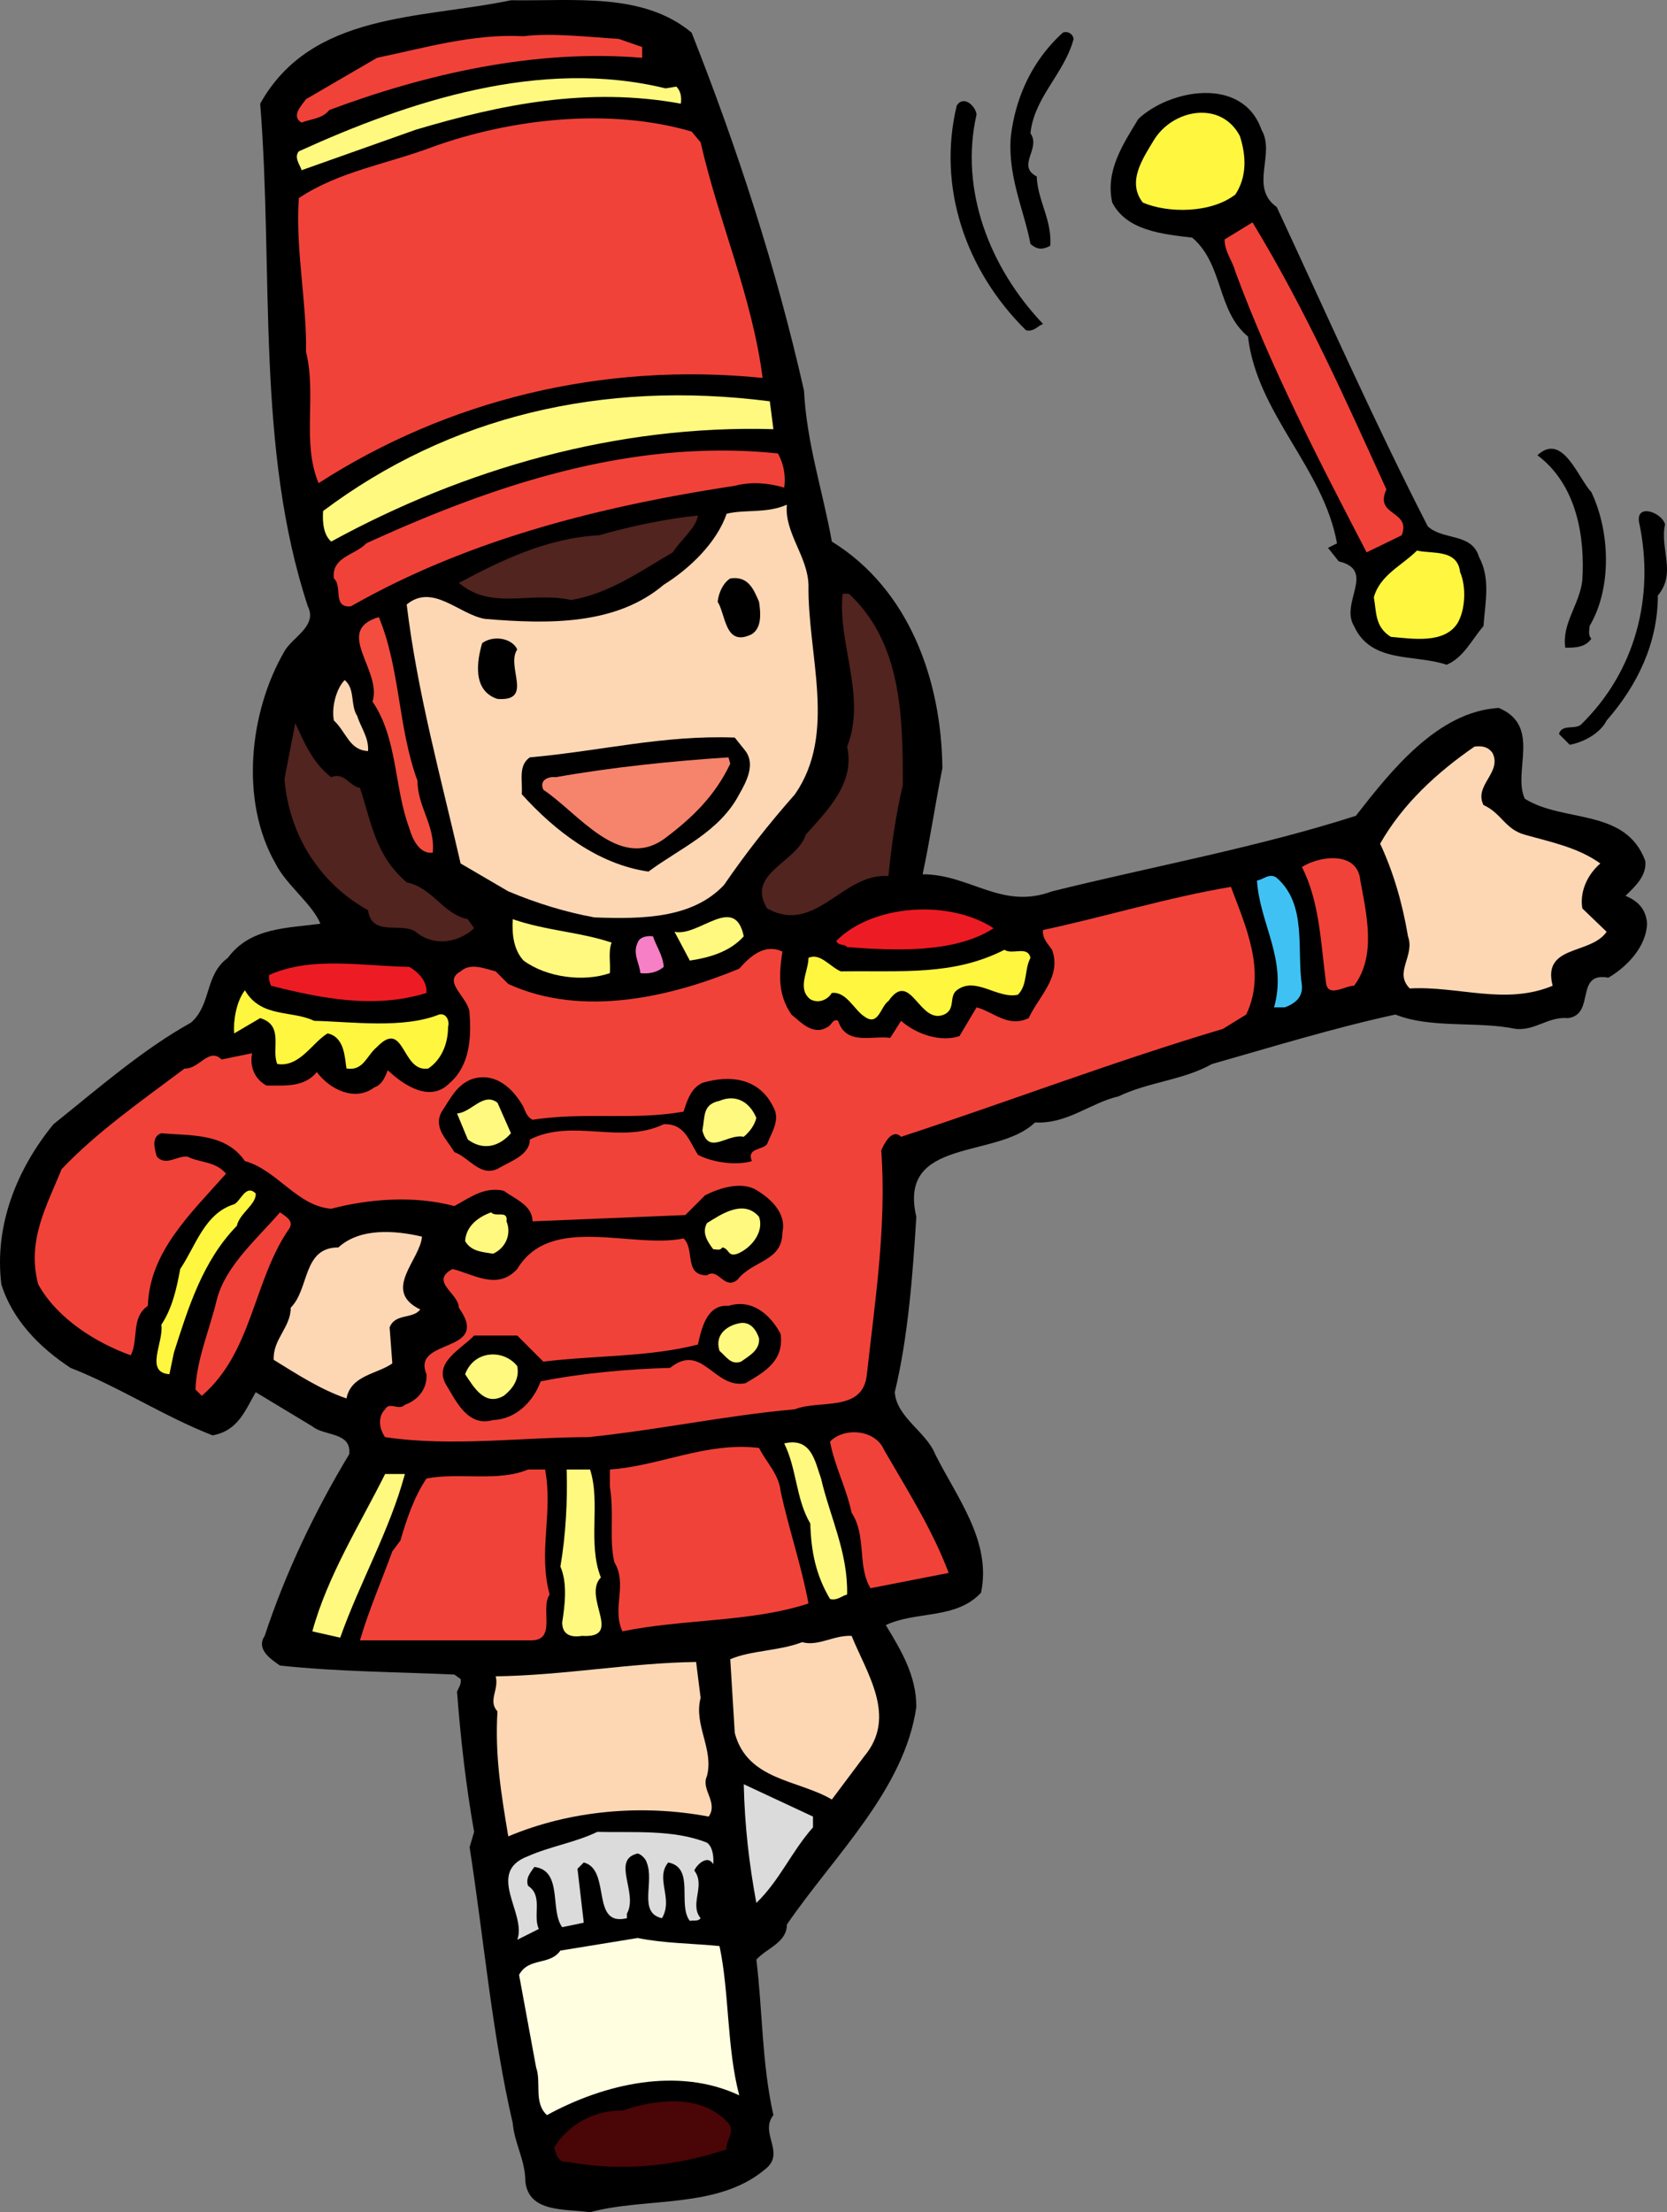 <svg xmlns="http://www.w3.org/2000/svg" width="205.003" height="271.945"><rect width="100%" height="100%" fill="#808080" stroke="none"/><path d="M85.052 4.012c5.64 14.258 10.39 28.847 13.82 43.992.332 6.523 2.32 12.379 3.426 18.57 9.504 5.86 13.484 17.024 13.594 27.856-.883 4.422-1.547 8.953-2.43 13.043 5.855 0 9.726 4.422 15.918 2.097 12.488-3.093 25.308-5.414 37.36-9.285 4.308-5.523 10.058-12.82 17.573-13.261 5.305 2.21 1.657 7.847 3.204 11.164 4.753 2.984 12.382 1.105 14.812 7.625.223 1.878-1.324 3.207-2.43 4.312 1.657.664 2.54 1.77 2.653 3.426-.114 2.762-2.324 5.195-4.754 6.633-4.2-.774-1.547 4.53-4.973 4.972-2.433-.218-3.98 1.547-6.41 1.328-4.754-.996-10.39 0-14.812-1.77-7.63 1.657-15.145 3.981-22.551 6.079-3.535 1.992-7.848 2.211-11.496 3.98-3.426.774-6.297 3.426-10.278 3.208-4.644 4.53-16.91 1.765-14.59 11.601-.441 7.078-.996 14.703-2.652 21.559.219 3.093 3.867 4.86 4.973 7.625 2.652 5.304 6.965 10.722 5.636 17.023-3.093 3.317-7.957 2.211-11.714 3.977 1.879 3.097 3.757 6.191 3.757 10.058-1.437 10.172-10.171 18.352-15.918 26.75 0 2.211-2.433 2.875-3.757 4.313.773 6.3.664 12.71 2.097 19.12-1.765 2.212 1.551 4.642-.992 6.634-5.86 4.972-14.703 3.425-21.555 5.304-2.984-.441-7.515.11-7.957-3.757 0-2.653-1.328-4.645-1.55-7.188-2.54-10.941-3.536-22.547-5.305-33.934l.555-1.875c-.996-5.64-1.66-11.386-2.102-17.246.223-.55.555-.882.441-1.546l-.773-.551c-7.184-.332-14.148-.332-21.441-1.106-1.106-.773-2.985-1.992-1.88-3.648 2.544-7.738 6.188-15.363 10.391-22.328.328-2.766-3.097-2.211-4.53-3.426l-6.966-4.2c-1.328 2.321-2.21 4.75-5.308 5.305-5.965-2.324-11.493-5.968-17.461-8.293-3.871-2.539-7.184-5.968-8.512-10.277-.887-7.184 1.879-14.148 6.41-19.676 5.528-4.422 10.942-9.172 16.91-12.492 2.543-2.207 1.66-5.855 4.532-7.957 2.765-3.758 7.296-3.644 11.386-4.2-.992-2.433-4.199-4.753-5.527-7.405-4.422-7.739-3.203-18.68 1.105-26.086.997-1.77 4.09-3.094 2.875-5.528-6.41-19.453-4.199-41.007-5.859-61.789C38.297 1.47 51.673 2.356 62.837.032c7.848.113 16.25-.993 22.215 3.98"/><path fill="#f14239" d="M78.974 5.781v1.325C65.82 6 52.337 9.098 40.509 13.52c-.883 1.105-2.32 1.105-3.426 1.546-1.328-.773 0-2.101.55-2.875l8.735-5.085C52.224 5.89 58.192 4.12 64.384 4.453c3.426-.441 8.18.113 11.715.332l2.875.996"/><path d="M132.028 4.785c-1.101 4.2-4.86 7.188-5.304 11.606 1.328 1.879-1.766 3.98.773 5.304.113 2.989 1.883 5.309 1.66 8.512-.996.555-1.66.445-2.433-.219-.774-4.09-2.762-8.18-2.43-13.043.55-4.972 2.652-9.507 6.41-12.933a.977.977 0 0 1 1.324.773"/><path fill="#fff97f" d="M83.177 10.645c.55.55.66 1.328.55 2.097-11.496-2.097-22.218.114-32.605 3.207l-14.039 4.977c-.11-.555-.996-1.55-.332-2.324 13.594-6.188 29.734-11.496 45.098-7.739l1.328-.218"/><path d="M155.134 15.95c1.765 2.984-1.551 7.074 1.879 9.507 6.078 13.043 11.937 26.305 18.566 39.238 1.879 1.766 5.418.774 6.3 3.758 1.438 2.653.774 5.528.556 8.512-1.438 1.656-2.434 3.867-4.532 4.754-3.87-1.328-9.285-.113-11.386-4.754-1.77-2.875 2.761-6.856-1.88-7.957l-1.327-1.66 1.109-.555c-1.66-9.281-9.84-15.914-10.945-25.422-3.868-3.203-2.985-8.84-6.852-12.156-3.762-.441-8.07-.887-9.84-4.313-.883-3.867 1.328-7.183 3.207-10.277 3.867-3.648 12.82-5.309 15.145 1.324m-35.039-1.879c-2.102 9.176 1.547 18.79 8.175 25.754-.66.223-1.101.996-2.097.774-7.406-7.293-10.946-17.574-8.512-27.633.883-1.324 2.32.11 2.434 1.105"/><path fill="#fff63f" d="M152.477 16.723c.778 2.433.887 4.972-.55 7.183-2.985 2.325-8.29 2.325-11.387.996-1.988-2.543 0-5.414 1.328-7.625 2.32-3.87 8.29-4.976 10.61-.554"/><path fill="#f14239" d="M86.161 17.496c2.207 9.727 6.297 18.793 7.625 28.961C74.001 44.47 54.99 49.22 39.181 59.391c-2.098-4.977-.22-10.832-1.547-16.14.113-6.08-1.324-12.599-.883-18.9 4.973-3.316 10.941-4.202 16.469-6.3 9.508-3.426 21.664-4.863 31.832-1.88l1.11 1.325m84.335 42.668c-1.547 3.317 3.094 2.543 1.879 5.637l-4.313 2.101c-5.855-11.277-11.714-22.55-16.136-34.488-.332-1.328-1.328-2.43-1.328-3.98l3.43-2.098C160.547 38.055 165.41 49 170.496 60.164"/><path fill="#fff97f" d="m94.669 49.332.441 3.426c-19.23-.555-38.02 4.863-54.379 13.816-.886-.773-1.105-2.21-.996-3.758C55.212 51.211 74.001 46.68 94.67 49.332"/><path d="M195.7 60.496c2.32 4.863 2.54 11.824-.222 16.469 0 .441-.223 1.105.222 1.547-.777 1.105-1.992 1.105-3.207 1.105-.441-2.984 1.766-5.304 2.098-8.289.332-5.304-.66-11.719-5.524-15.367 3.094-2.871 4.973 2.766 6.633 4.535"/><path fill="#f14239" d="M95.665 55.742a6.689 6.689 0 0 1 .773 4.2c-1.878-.551-3.98-.774-6.078-.22-16.691 2.54-32.828 6.63-47.199 14.81-2.32.222-.992-2.43-2.101-3.426-.329-2.653 2.656-2.875 3.98-4.313 15.477-7.07 32.496-12.93 50.625-11.05"/><path fill="#fdd7b4" d="M99.423 71.879c-.11 8.734 3.539 18.238-1.656 25.754-3.317 3.758-6.082 7.297-8.735 11.164-3.867 4.09-9.945 4.2-15.914 3.98-3.648-.664-7.187-1.77-10.613-3.207l-5.86-3.425c-2.43-10.61-5.304-20.891-6.632-31.832 3.207-2.653 6.414 1.214 9.617 1.765 7.848.664 16.14.778 21.996-4.199 3.207-1.988 6.523-5.195 7.738-8.73 2.32-.555 4.864 0 7.406-1.106-.332 3.426 2.543 6.3 2.653 9.836"/><path d="M204.763 64.473c-.664 2.984 1.437 5.968-.887 8.734 0 5.746-2.43 10.942-6.297 15.363-.777 1.547-2.766 2.653-4.535 2.985l-1.324-1.328c.332-1.215 1.879-.551 2.652-1.106 6.742-6.52 9.172-15.805 7.184-24.98-.332-2.32 2.875-1.106 3.207.332"/><path fill="#51241f" d="M85.83 63.367c-.224 1.547-2.102 2.985-3.099 4.535-3.976 2.32-7.847 5.082-12.488 5.856-5.086-1.106-9.726 1.328-13.816-2.098 5.195-2.765 10.832-5.527 17.242-5.86 3.867-1.105 7.957-1.987 12.16-2.433"/><path fill="#fff63f" d="M179.56 70.332c.773 1.77.664 4.645-.333 6.3-1.656 2.544-5.523 1.88-8.18 1.657-1.987-1.215-1.769-3.094-2.097-4.863.774-2.762 3.426-3.867 5.305-5.746 1.879.441 4.973-.223 5.305 2.652"/><path d="M93.345 73.98c.218 1.438.332 3.204-.887 3.977-3.316 1.66-3.203-2.43-4.2-3.976.11-1.106.665-2.32 1.548-2.875 2.21-.332 2.875 1.328 3.539 2.875"/><path fill="#51241f" d="M104.395 72.984c6.524 6.079 6.633 15.145 6.633 23.543-.883 3.649-1.437 7.739-1.77 11.164-5.636-.44-8.952 7.297-14.921 3.98-2.652-4.312 3.648-5.636 4.754-9.062 2.765-3.097 6.082-6.414 5.086-10.832 2.43-6.082-1.215-12.824-.555-18.793h.773"/><path fill="#f24d3e" d="M51.34 95.977c0 3.203 2.212 5.523 1.88 8.84-1.657.222-2.543-1.766-2.875-2.985-1.88-4.973-1.434-11.05-4.532-15.582 1.215-3.871-4.863-8.734.774-10.39 2.656 6.41 2.324 13.484 4.754 20.117"/><path d="M63.61 79.836c-1.437 2.102 2.102 6.414-2.433 6.082-3.094-.996-2.54-4.644-1.88-6.855 1.329-.993 3.65-.66 4.313.773"/><path fill="#fdd7b4" d="M43.935 88.02c.44 1.433 1.437 2.648 1.328 4.308-2.32-.11-2.653-2.32-4.203-3.758-.329-1.66.332-3.98 1.328-4.972 1.328 1.105.664 3.093 1.547 4.422"/><path fill="#51241f" d="M40.731 95.535c1.657-.664 2.211 1.106 3.536 1.324 1.437 4.313 1.878 8.29 5.746 11.606 3.207.664 4.422 3.871 7.52 4.531l.773 1.11c-1.88 1.765-4.973 2.32-7.184.437-1.77-1.215-5.418.664-5.86-2.648-5.968-3.317-9.726-9.286-10.28-16.141l1.328-6.852c1.105 2.32 2.101 4.864 4.421 6.633"/><path d="M91.685 92.328c1.218 1.656.113 3.758-.774 5.305-2.43 4.644-7.293 6.633-11.164 9.508-6.187-.883-11.492-4.977-15.582-9.508.11-1.77-.445-3.535.992-4.531 8.735-.774 16.36-2.762 25.203-2.434l1.325 1.66"/><path fill="#fdd7b4" d="M183.54 92.55c1.215 2.43-2.32 3.977-1.105 6.411 2.21.992 2.652 2.984 5.082 3.648 3.097.883 6.523 1.547 9.285 3.536-1.657 1.437-2.543 3.539-2.211 5.527l2.988 2.871c-1.992 2.875-7.96 1.55-6.637 6.633-5.855 2.433-11.601 0-17.57.332-1.992-1.988.66-3.977-.223-6.41-.664-3.98-1.77-7.848-3.425-11.387 2.761-4.86 6.96-8.73 11.605-11.934.883-.113 1.656 0 2.211.774"/><path fill="#f6836c" d="M89.806 93.875c-1.88 3.98-4.754 6.742-8.18 9.285-5.527 3.867-10.5-3.207-14.809-6.078-.554-1.219.66-1.656 1.547-1.547 6.852-1.219 14.367-1.992 21.223-2.433l.219.773"/><path fill="#f14239" d="M167.29 108.246c.773 4.2 1.988 9.285-.773 12.93-1.106 0-3.094 1.437-3.426-.219-.664-4.863-.774-10.058-2.985-14.371 1.989-1.324 6.852-2.098 7.184 1.66"/><path fill="#3fc2f3" d="M160.106 121.176c.11 1.437-.886 2.21-2.101 2.656h-1.324c1.656-5.86-1.77-10.281-2.102-15.586.773-.113 1.547-.996 2.434-.332 3.757 3.317 2.43 8.73 3.093 13.262"/><path fill="#f14239" d="M151.376 109.02c1.766 4.754 4.418 10.39 1.879 15.695l-2.875 1.77c-13.375 3.976-26.418 8.953-39.57 13.261-1.106-1.105-2.102.887-2.434 1.66.664 9.285-.774 18.57-1.77 27.524-.441 4.75-5.855 3.094-8.84 4.308-8.624.774-16.8 2.543-25.425 3.426-7.957 0-16.801 1.219-24.98 0-.66-.883-.993-2.43 0-3.426.554-.996 1.66.223 2.433-.55 1.547-.555 2.762-1.88 2.652-3.758-1.879-4.535 8.07-2.434 3.98-8.18 0-1.77-3.648-3.207-.773-4.754 2.653.664 5.524 2.653 7.957 0 4.09-6.851 14.149-2.433 20.45-3.758 1.437 1.325 0 4.532 2.875 4.532 1.433-.996 2.097 1.879 3.757.55 1.88-2.43 5.528-2.21 5.528-5.855.55-2.434-1.66-4.313-3.43-5.309-1.879-.882-4.309-.11-6.078.778l-2.434 2.43-18.789.773c0-1.988-2.21-2.762-3.535-3.758-2.434-.55-4.203.883-6.082 1.879-4.973-1.324-10.5-.883-15.14.332-4.204-.332-6.633-4.754-10.614-5.86-2.43-3.535-6.851-3.093-10.277-3.425-1.328.441-.778 2.101-.555 2.875 1.106 1.215 2.434-.114 3.758 0 1.547.773 3.426.55 4.754 2.097-4.422 4.977-9.395 9.618-9.617 16.25-2.098 1.438-1.106 4.09-2.098 6.079-4.313-1.547-9.066-4.532-11.387-8.73-1.437-5.419 1.106-9.727 2.875-14.15 4.422-4.644 9.836-8.402 15.14-12.378 1.77.11 2.985-2.653 4.532-1.106l3.762-.773c-.332 1.656.328 3.203 1.765 3.976 2.325 0 4.645.223 6.192-1.656 1.656 2.211 4.754 3.649 7.074 1.879.992-.332 1.324-1.324 1.656-2.102 1.883 1.77 5.196 4.09 7.63 1.547 2.429-2.097 2.652-5.527 2.429-8.398.11-1.988-3.535-3.98-1.106-5.305 1.215-1.105 2.985-.332 4.313 0l1.547 1.547c9.176 4.2 20.117 1.547 28.406-1.879 1.438-1.66 3.207-3.094 5.309-2.101-.446 2.875-.555 5.304 1.105 7.738 1.102.883 2.653 2.652 4.418 1.547.555-.223.664-1.106 1.328-.774.996 3.094 4.2 1.77 6.41 2.098l1.329-2.098c1.878 1.657 4.863 2.653 7.183 1.88l2.102-3.536c2.097.55 3.867 2.54 6.41 1.324 1.215-2.652 4.09-5.086 2.875-8.398-.555-.774-1.219-1.438-1.11-2.434 7.739-1.656 15.254-3.98 23.106-5.304"/><path fill="#ed1c24" d="M122.192 114.106c-4.754 3.093-12.156 2.761-18.015 2.32-.332-.442-1.106-.113-1.328-.774 4.535-4.535 13.93-5.086 19.343-1.546"/><path fill="#fff97f" d="M91.466 115.098c-1.77 1.988-4.422 2.652-6.633 2.984l-1.879-3.539c2.984.664 7.406-4.75 8.512.555m-16.25.773c-.442 1.106-.11 2.543-.219 3.758-3.207 1.105-7.738.555-10.613-1.547-1.215-1.324-1.438-3.207-1.328-5.086 4.203 1.438 8.18 1.547 12.16 2.875"/><path fill="#f67fc6" d="M81.626 118.856c-.773.664-1.766.886-2.871.773-.113-1.215-.996-2.43-.332-3.758.219-.664 1.105-.883 1.879-.773.441 1.328 1.215 2.32 1.324 3.758"/><path fill="#fff63f" d="M126.724 117.75c-.774 1.438-.332 3.316-1.547 4.531-2.543.555-5.196-2.32-7.516-.55-.996.773-.11 2.32-1.547 2.984-3.094 1.324-4.09-5.637-6.855-1.656-.992.66-1.215 3.203-2.985 1.879-1.214-.778-2.207-3.098-3.976-2.875-.555.882-1.66 1.324-2.653.773-1.66-1.328-.222-3.426-.222-5.086 1.437-.664 2.652 1.106 3.98 1.66 7.625-.11 13.817.551 20.117-2.652.993.66 2.872-.555 3.204.992"/><path fill="#ed1c24" d="M50.345 118.856c1.11.664 2.21 1.77 2.101 3.207-6.41 1.988-12.933.664-19.12-.887-.11-.328-.333-.774-.223-1.324 5.195-2.32 11.273-1.106 17.242-.996"/><path fill="#fff63f" d="M38.63 125.488c4.64.11 10.945.996 15.363-.773.887-.223 1.328.773 1.106 1.547 0 1.988-.774 3.98-2.43 5.086-3.316.55-2.875-6.192-6.3-2.653-1.329 1.106-1.661 2.985-3.759 2.653-.222-1.328-.222-3.871-2.324-4.313-1.875 1.106-3.426 4.2-6.187 3.758-.774-1.766.882-4.754-2.102-5.637l-3.203 1.88c-.113-1.438.219-3.868 1.324-5.305 1.988 3.425 5.75 2.43 8.512 3.757"/><path d="M64.384 136.102c.222.55.441 1.214 1.105 1.547 6.524-.997 12.27.109 18.57-.997.442-1.328.883-2.875 2.32-3.539 3.317-.992 6.966-.66 8.731 2.989.887 1.547-.218 3.093-.773 4.53-.55.774-2.54.442-1.879 2.099-1.766.554-4.75.222-6.629-.774-1.105-1.77-1.66-3.867-4.203-3.758-5.305 2.543-11.164-.773-16.469 1.88 0 1.878-2.32 2.652-3.648 3.425-2.32 1.437-3.758-1.215-5.637-1.879-.883-1.547-2.652-2.984-1.547-4.973 1.106-1.66 1.77-3.207 3.649-3.98 2.984-.992 5.195 1.219 6.41 3.43"/><path fill="#fff97f" d="M62.837 139.305c-1.547 1.77-3.54 2.101-5.305.773l-1.328-3.203c1.77-.113 3.207-2.656 4.973-1.328l1.66 3.758m30.176-1.879c-.223.883-.774 1.656-1.547 2.32-1.992-.441-4.313 2.32-5.086-.773.332-1.77 0-3.203 2.101-3.649 2.098-.883 3.758.223 4.532 2.102"/><path fill="#fff63f" d="M31.446 146.711c.11 1.324-1.992 2.434-2.32 3.98-4.203 4.31-5.973 10.06-7.738 15.583l-.555 2.656c-3.094-.223-.66-3.98-.992-6.082 1.324-1.989 1.879-4.422 2.32-6.852 1.879-2.765 2.984-6.851 6.633-7.96.773-.329 1.434-2.54 2.652-1.325"/><path fill="#fff97f" d="M93.345 149.582c.664 1.883-.996 3.871-2.653 4.535-1.218.442-.996-.664-1.879-.773-.222.441-.773.219-1.105.219-.664-.883-1.438-1.989-.773-3.204 1.765-1.105 4.53-2.984 6.41-.777"/><path fill="#f14239" d="M35.423 151.242c-4.309 6.41-4.418 15.032-10.61 20.34l-.773-.773c.11-3.649 1.77-7.407 2.652-11.164 1.106-4.09 4.973-7.407 7.739-10.614.773.551 1.879 1.106.992 2.211"/><path fill="#fff97f" d="M62.286 150.137c.66 1.547-.113 3.316-1.66 3.98-1.215-.222-2.652-.222-3.426-1.547.11-1.879 1.656-2.988 3.203-3.539.555.664 2.102-.332 1.883 1.106"/><path fill="#fdd7b4" d="M51.895 152.016c-.222 2.875-4.976 6.633-.222 8.953-.883 1.215-3.094.441-3.758 2.21l.332 4.423c-1.879 1.328-5.086 1.437-5.637 4.308-3.207-1.101-6.082-2.98-8.953-4.75-.113-2.543 2.098-3.98 2.098-6.41 2.324-2.324 1.437-7.406 5.86-7.406 2.652-2.434 6.964-2.102 10.28-1.328"/><path d="M95.997 163.953c.441 3.317-1.879 4.645-4.312 6.078-3.868.778-5.305-5.082-9.286-1.879-4.863.114-11.05.664-15.914 1.66-.886 2.43-2.984 4.641-5.86 4.754-3.093.883-4.53-2.324-5.745-4.312-1.66-2.762 1.879-4.422 3.426-6.078h5.304l3.207 3.207c6.301-.777 13.043-.555 19.012-2.102.441-1.992 1.106-4.976 3.758-4.754 2.871-.882 5.082.997 6.41 3.426"/><path fill="#fff97f" d="M93.345 164.508c.11 1.433-1.106 2.098-2.211 2.875-1.215.441-1.77-.555-2.653-1.328-.664-2.102 1.106-3.207 2.653-3.426 1.215-.113 1.879.883 2.21 1.879m-29.734 3.426c.332 1.656-.664 2.875-1.656 3.648-2.324 1.324-3.648-.996-4.754-2.652 1.106-2.989 4.754-3.098 6.41-.996"/><path fill="#f14239" d="M108.708 178.211c2.875 4.977 5.969 9.84 7.957 15.145l-9.613 1.878c-1.66-2.761-.446-6.41-2.325-9.285-.66-3.093-2.097-5.746-2.652-8.73 1.66-1.77 5.528-1.551 6.633.992"/><path fill="#fff97f" d="M100.97 181.75c1.105 4.754 3.316 9.063 3.207 14.258-.774.223-1.215.773-2.102.555-1.77-2.985-2.32-5.86-2.43-9.286-1.77-2.984-1.66-6.742-3.207-9.84 3.317-.773 3.758 2.102 4.532 4.313"/><path fill="#f14239" d="M95.997 183.297c.996 4.644 2.543 9.062 3.426 13.816-7.074 2.32-15.363 1.88-22.88 3.426-1.327-2.871.665-5.746-.995-8.512-.664-2.87 0-5.964-.551-9.28v-2.102c6.188-.442 11.824-3.426 18.348-2.653.883 1.77 2.43 3.203 2.652 5.305m-28.961-2.652c.996 5.418-.883 10.058.555 15.363-1.219 1.77.992 5.75-2.434 5.637h-20.89c1.105-3.758 2.652-7.293 3.98-10.942l.996-1.328c.77-2.652 1.656-5.305 3.203-7.625 3.98-.773 8.844.441 12.492-1.105h2.098"/><path fill="#fff97f" d="M72.563 180.645c1.329 4.09-.332 9.062 1.329 13.265-2.325 2.43 2.87 7.516-2.325 7.184-1.324.219-2.43-.11-2.43-1.66.333-2.098.665-4.864-.222-6.852.664-3.871.887-8.07.773-11.937h2.875m-22.769.55c-1.879 6.965-5.527 13.266-7.957 20.118l-3.426-.774c1.875-6.851 5.856-13.152 8.95-19.344h2.433"/><path fill="#fdd7b4" d="M104.728 201.094c1.878 4.64 5.64 9.945 1.546 14.812l-3.976 5.305c-4.09-2.434-10.39-2.32-11.938-8.18l-.554-9.062c2.543-1.106 5.968-.996 8.843-2.102 1.989.551 3.868-.883 6.079-.773m-18.567 7.625c-.887 3.316 1.656 6.3.774 9.617-.774 1.66 1.433 3.207.218 4.973-8.18-1.547-17.02-.774-24.648 2.433-.883-5.304-1.656-9.949-1.328-15.363-1.215-1.328.222-2.652-.219-4.313 8.289-.109 16.578-1.656 24.648-1.765l.555 4.418"/><path fill="#dbdbdb" d="M99.978 224.637c-2.653 2.984-4.09 6.52-6.965 9.285-.883-4.754-1.438-9.508-1.547-14.59l8.512 3.977v1.328m-13.043 1.879c.66.441.882 1.66.773 2.652-.664-1.215-1.992 0-2.324.773 1.437 1.88-.66 4.09.777 5.86-.332.441-.887.223-1.328.332-1.547-1.988.664-6.524-2.652-7.184-1.66 1.989.664 4.418-.774 6.852-2.984-.664-.887-4.422-1.879-6.852-.113-.441-.664-.996-1.105-1.105-3.317.773.11 4.863-1.328 7.402v.555c-4.532 1.105-1.88-5.969-5.305-6.852l-.773.774.773 6.629-2.652.554c-1.547-2.101.109-6.965-3.426-7.406-.445.664-1.106 1.328-.774 2.32 1.88 1.215.551 3.649 1.325 5.305l-2.653 1.328c1.215-3.207-3.98-8.289 1.328-10.277 2.762-1.219 5.747-1.66 8.512-2.985 4.309.11 9.395-.332 13.485 1.325"/><path fill="#fffee1" d="M88.481 239.227c1.215 5.636.883 12.492 2.43 18.347-7.516-3.535-16.578-1.433-23.652 2.434-1.66-1.547-.664-3.98-1.328-5.86l-2.098-11.382c1.215-2.211 3.758-1.106 5.082-2.985l9.508-1.547c3.203.66 6.742.66 10.058.993"/><path fill="#4a0507" d="M89.587 261c.883 1.11-.445 2.324-.223 3.207-6.3 2.102-12.82 2.766-19.676 1.547-1.105.113-1.324-1.105-1.546-1.766 1.66-2.765 4.976-4.644 8.402-4.535 4.2-1.433 9.726-2.097 13.043 1.547"/></svg>
